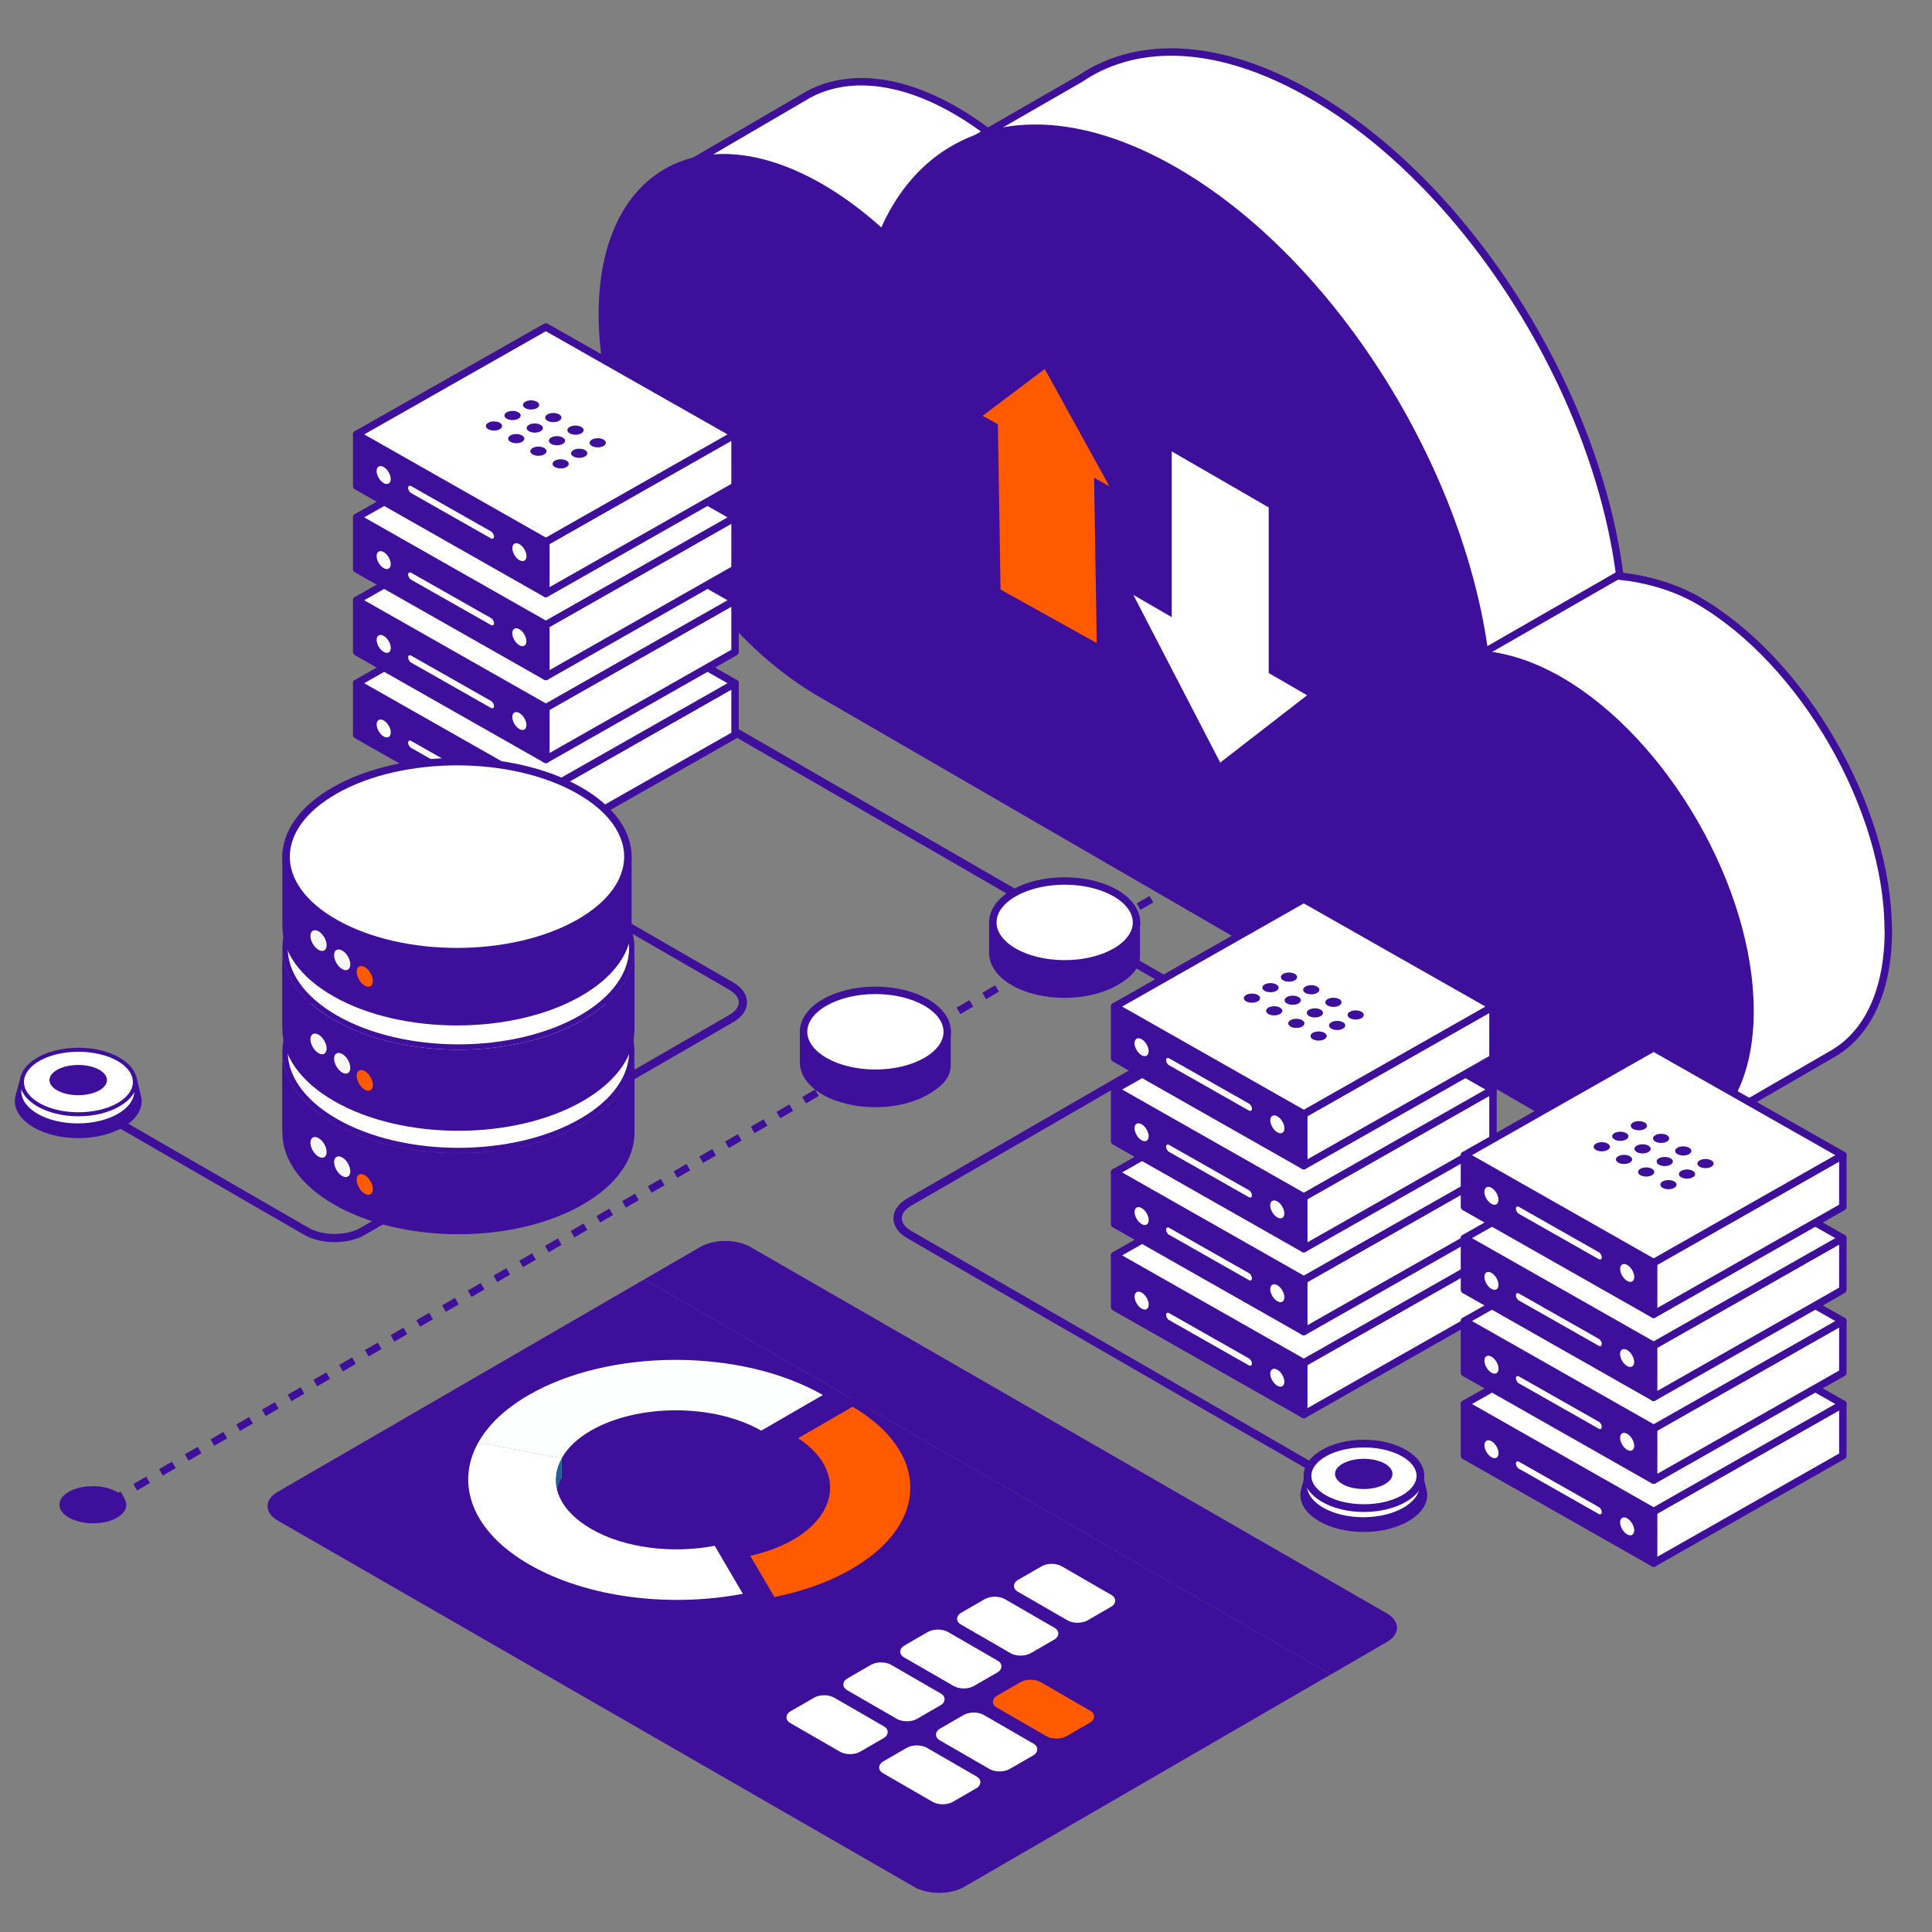 <svg width="260" height="260" viewBox="0 0 260 260" fill="none" xmlns="http://www.w3.org/2000/svg">
<rect x="0" y="0" width="260" height="260" fill="#808080" stroke="none"/>
<g clip-path="url(#clip0_75_1300)">
<path d="M254.129 125.214C254.129 133.296 251.354 138.997 246.818 141.704L246.722 141.762L228.424 152.358C231.429 150.419 233.611 147.156 234.702 142.702C235.2 140.725 235.449 138.498 235.449 136.041C235.449 119.685 224.003 99.797 209.897 91.638C206.298 89.546 202.12 88.25 199 88L217.5 77.5C220.62 77.73 224.941 78.719 228.539 80.811C242.665 88.989 254.11 108.858 254.11 125.214H254.129Z" fill="white" stroke="#3D0F9A" stroke-linecap="round" stroke-linejoin="round"/>
<path d="M133 17.81L129.07 20.121C124.555 22.432 120.965 26.462 118.679 32C116.072 29.555 113.295 27.455 110.423 25.755C107.249 23.902 104.207 22.718 101.355 22.183C97.047 21.305 93.155 21.878 90 23.692L107.986 13.188L108.628 12.806C113.843 9.903 120.984 10.4 128.844 15.022C130.261 15.843 131.659 16.798 133 17.81Z" fill="white" stroke="#3D0F9A" stroke-linecap="round" stroke-linejoin="round"/>
<path d="M218 77.285L199.344 88C196.075 63.088 178.738 35.512 157.787 23.465C150.963 19.526 144.502 17.718 138.825 17.737C137.047 17.756 135.365 17.946 133.76 18.308C132.097 18.688 130.491 19.259 129 20.02L132.976 17.718L145.286 10.638L145.611 10.429C153.295 5.366 164.229 5.728 176.406 12.731C197.375 24.778 214.712 52.373 217.962 77.285H218Z" fill="white" stroke="#3D0F9A" stroke-linecap="round" stroke-linejoin="round"/>
<path d="M209.897 91.638C206.299 89.565 202.873 88.451 199.772 88.202C196.518 63.073 179.139 35.237 158.142 23.085C140.208 12.7 124.915 16.827 118.809 31.551C116.168 29.113 113.354 26.982 110.445 25.293C94.252 15.925 81.122 23.527 81.122 42.282C81.122 61.057 94.252 83.863 110.464 93.251L209.897 150.842C224.003 159.02 235.449 152.397 235.449 136.041C235.449 119.685 224.003 99.816 209.897 91.638Z" fill="#3D0F9A" stroke="#3D0F9A" stroke-width="1.122" stroke-linecap="round" stroke-linejoin="round"/>
</g>
<path d="M164.212 102.624L152.521 80.06L157.688 83.053V60.748L170.736 68.289V90.574L175.903 93.567L164.212 102.624Z" fill="white"/>
<path d="M140.594 49.653L132.235 55.957L134.29 57.094L134.649 79.339L147.597 86.541L147.238 64.296L149.293 65.433L140.594 49.653Z" fill="#FF5A00"/>
<g clip-path="url(#clip1_75_1300)">
<path d="M182.688 201.279C182.634 201.279 182.584 201.264 182.535 201.239L122.207 166.409C121.097 165.768 120.485 164.894 120.485 163.957C120.485 163.019 121.097 162.146 122.207 161.504L161.493 138.824C162.406 138.296 162.909 137.615 162.909 136.904C162.909 136.194 162.406 135.513 161.493 134.985L94.972 96.567C92.969 95.412 89.707 95.412 87.703 96.567L65.393 109.447C64.48 109.975 63.977 110.656 63.977 111.367C63.977 112.077 64.48 112.758 65.393 113.286L98.56 132.433C99.67 133.075 100.282 133.948 100.282 134.886C100.282 135.824 99.67 136.697 98.56 137.338L48.97 165.97C46.794 167.228 43.255 167.228 41.084 165.97L8.154 146.966C8.006 146.882 7.957 146.69 8.041 146.547C8.125 146.399 8.312 146.349 8.465 146.433L41.395 165.442C43.398 166.597 46.66 166.597 48.664 165.442L98.254 136.81C99.166 136.282 99.67 135.601 99.67 134.891C99.67 134.18 99.166 133.499 98.254 132.971L65.087 113.824C63.977 113.183 63.365 112.309 63.365 111.372C63.365 110.434 63.977 109.561 65.087 108.919L87.397 96.034C89.568 94.781 93.112 94.781 95.283 96.034L161.804 134.442C162.914 135.083 163.526 135.957 163.526 136.899C163.526 137.842 162.914 138.71 161.804 139.352L122.518 162.032C121.605 162.56 121.102 163.241 121.102 163.952C121.102 164.662 121.605 165.343 122.518 165.871L182.846 200.701C182.994 200.785 183.043 200.978 182.959 201.126C182.9 201.224 182.796 201.279 182.693 201.279H182.688Z" fill="#3D0F9A" stroke="#3D0F9A" stroke-width="0.5"/>
</g>
<path d="M18.673 147.456L18.089 145.061H16.698C15.186 144.088 12.982 143.466 10.522 143.466C8.061 143.466 5.857 144.082 4.346 145.061H3.009L2.371 147.429H2.382C2.311 147.678 2.267 147.927 2.267 148.186C2.267 150.793 5.966 152.901 10.522 152.901C15.077 152.901 18.776 150.793 18.776 148.186C18.776 147.938 18.733 147.7 18.667 147.462L18.673 147.456Z" fill="#3D0F9A"/>
<path d="M10.527 153.166C5.825 153.166 2 150.928 2 148.181C2 148.024 2.016 147.867 2.044 147.694H2.033L2.115 147.353L2.807 144.785H4.275C5.885 143.774 8.16 143.19 10.533 143.19C12.906 143.19 15.176 143.769 16.791 144.785H18.318L18.951 147.391C19.027 147.683 19.066 147.932 19.066 148.181C19.066 150.928 15.241 153.166 10.538 153.166H10.527ZM2.731 147.159L2.644 147.505C2.573 147.754 2.54 147.975 2.54 148.186C2.54 150.636 6.119 152.631 10.522 152.631C14.925 152.631 18.504 150.636 18.504 148.186C18.504 147.986 18.471 147.781 18.406 147.532L17.876 145.337H16.622L16.556 145.293C15.028 144.309 12.83 143.747 10.527 143.747C8.225 143.747 6.026 144.309 4.499 145.293L4.433 145.337H3.222L2.731 147.164V147.159Z" fill="#3D0F9A"/>
<path d="M18.155 145.607C18.155 148.002 14.751 149.949 10.555 149.949C6.359 149.949 2.955 148.008 2.955 145.607C2.955 143.206 6.359 141.265 10.555 141.265C14.751 141.265 18.155 143.206 18.155 145.607Z" fill="white"/>
<path d="M18.067 146.84C18.067 149.235 14.663 151.182 10.468 151.182C6.272 151.182 2.868 149.241 2.868 146.84C2.868 144.439 6.272 142.498 10.468 142.498C14.663 142.498 18.067 144.439 18.067 146.84Z" fill="white"/>
<path d="M10.555 141C6.212 141 2.682 143.071 2.682 145.612C2.682 148.154 6.212 150.225 10.555 150.225C14.898 150.225 18.427 148.154 18.427 145.612C18.427 143.071 14.898 141 10.555 141ZM10.555 149.684C6.512 149.684 3.228 147.856 3.228 145.612C3.228 143.368 6.518 141.541 10.555 141.541C14.592 141.541 17.882 143.368 17.882 145.612C17.882 147.856 14.592 149.684 10.555 149.684Z" fill="#3D0F9A"/>
<path d="M10.527 143.32C8.394 143.32 6.659 144.228 6.659 145.353C6.659 146.478 8.389 147.386 10.527 147.386C12.666 147.386 14.396 146.478 14.396 145.353C14.396 144.228 12.666 143.32 10.527 143.32Z" fill="#3D0F9A"/>
<g clip-path="url(#clip2_75_1300)">
<path d="M186.595 217.094C188.46 218.173 188.468 219.912 186.619 220.983L179.092 225.348L86.718 172.169L94.245 167.805C96.094 166.734 99.115 166.734 100.972 167.805L186.587 217.094H186.595Z" fill="#3D0F9A"/>
<path d="M86.718 172.169L179.084 225.34L129.756 253.926C127.898 255.005 124.886 255.005 123.02 253.926L37.406 204.645C35.548 203.574 35.532 201.827 37.389 200.756L86.718 172.169Z" fill="#3D0F9A"/>
<path d="M121.324 201.344L119.362 203.389C116.785 202.737 113.983 203.059 110.979 204.38L106.65 206.272C104.146 207.287 101.311 207.496 98.154 206.908C98.356 207.673 98.21 208.406 97.71 209.107C97.201 209.807 96.369 210.443 95.182 211.015L90.756 212.98L89.746 213.487C87.881 214.477 87.308 215.516 88.018 216.611L84.335 217.57C83.165 216.217 82.809 214.912 83.286 213.656C83.762 212.392 85.054 211.265 87.146 210.274L91.014 208.575C91.539 208.342 91.975 208.1 92.339 207.85C93.478 207.061 93.405 206.232 92.145 205.362L95.892 203.558C98.041 204.694 100.447 204.67 103.153 203.494L107.49 201.594C111.738 199.894 116.357 199.814 121.332 201.352L121.324 201.344Z" fill="#3D0F9A"/>
<rect width="10.847" height="6.829" rx="1.559" transform="matrix(-0.866 -0.5 0.866 -0.5 145.007 218.84)" fill="white"/>
<rect width="10.847" height="6.829" rx="1.559" transform="matrix(-0.866 -0.5 0.866 -0.5 142.171 234.429)" fill="#FF5A00"/>
<rect width="10.847" height="6.829" rx="1.559" transform="matrix(-0.866 -0.5 0.866 -0.5 137.354 223.26)" fill="white"/>
<rect width="10.847" height="6.829" rx="1.559" transform="matrix(-0.866 -0.5 0.866 -0.5 134.518 238.849)" fill="white"/>
<rect width="10.847" height="6.829" rx="1.559" transform="matrix(-0.866 -0.5 0.866 -0.5 129.7 227.68)" fill="white"/>
<rect width="10.847" height="6.829" rx="1.559" transform="matrix(-0.866 -0.5 0.866 -0.5 126.864 243.269)" fill="white"/>
<rect width="10.847" height="6.829" rx="1.559" transform="matrix(-0.866 -0.5 0.866 -0.5 122.046 232.1)" fill="white"/>
<rect width="10.847" height="6.829" rx="1.559" transform="matrix(-0.866 -0.5 0.866 -0.5 114.393 236.52)" fill="white"/>
</g>
<path d="M110.741 187.731L102.442 192.535C96.084 188.879 85.818 188.879 79.506 192.535C77.644 193.611 76.34 194.884 75.591 196.25L64.365 194.132C65.669 191.796 67.941 189.592 71.147 187.738C82.042 181.429 99.766 181.429 110.741 187.738V187.731Z" fill="#FDFFFF"/>
<path d="M75.584 196.25L75.578 198.936L64.358 196.818L64.365 194.125L75.584 196.25Z" fill="#C2E8F2"/>
<path d="M74.783 201.814V199.121C74.796 198.151 75.061 197.181 75.585 196.244V198.936C75.048 199.867 74.783 200.844 74.783 201.814Z" fill="#206096"/>
<path d="M96.183 208.023L99.965 214.483C90.242 216.35 79.055 215.05 71.279 210.576C63.53 206.129 61.232 199.728 64.365 194.125L75.591 196.244C73.757 199.484 75.094 203.186 79.585 205.772C84.089 208.366 90.56 209.111 96.19 208.023H96.183Z" fill="white"/>
<path d="M15.692 204.273C13.945 205.248 11.088 205.239 9.331 204.264C7.564 203.289 7.555 201.701 9.312 200.727C11.059 199.752 13.916 199.761 15.673 200.736C17.43 201.711 17.449 203.299 15.692 204.273Z" fill="#3D0F9A"/>
<path d="M175.46 183.403V190.358L150 175.9V168.945L175.46 183.403Z" fill="#3D0F9A" stroke="#3D0F9A" stroke-linecap="round" stroke-linejoin="round"/>
<path d="M175.459 183.403V190.358L200.919 175.9V168.945L175.459 183.403Z" fill="white" stroke="#3D0F9A" stroke-linecap="round" stroke-linejoin="round"/>
<path d="M200.92 168.945L175.46 183.404L150 168.945L175.46 154.486L200.92 168.945Z" fill="white" stroke="#3D0F9A" stroke-linecap="round" stroke-linejoin="round"/>
<path d="M175.46 172.237V179.192L150 164.734V157.779L175.46 172.237Z" fill="#3D0F9A" stroke="#3D0F9A" stroke-linecap="round" stroke-linejoin="round"/>
<path d="M175.459 172.237V179.192L200.919 164.734V157.779L175.459 172.237Z" fill="white" stroke="#3D0F9A" stroke-linecap="round" stroke-linejoin="round"/>
<path d="M200.92 157.779L175.46 172.238L150 157.779L175.46 143.332L200.92 157.779Z" fill="white" stroke="#3D0F9A" stroke-linecap="round" stroke-linejoin="round"/>
<path d="M175.46 161.083V168.038L150 153.579V146.624L175.46 161.083Z" fill="#3D0F9A" stroke="#3D0F9A" stroke-linecap="round" stroke-linejoin="round"/>
<path d="M175.459 161.083V168.038L200.919 153.579V146.624L175.459 161.083Z" fill="white" stroke="#3D0F9A" stroke-linecap="round" stroke-linejoin="round"/>
<path d="M200.92 146.624L175.46 161.083L150 146.624L175.46 132.166L200.92 146.624Z" fill="white" stroke="#3D0F9A" stroke-linecap="round" stroke-linejoin="round"/>
<path d="M175.46 149.917V156.872L150 142.413V135.458L175.46 149.917Z" fill="#3D0F9A" stroke="#3D0F9A" stroke-linecap="round" stroke-linejoin="round"/>
<path d="M175.459 149.917V156.872L200.919 142.413V135.458L175.459 149.917Z" fill="white" stroke="#3D0F9A" stroke-linecap="round" stroke-linejoin="round"/>
<path d="M200.92 135.459L175.46 149.917L150 135.459L175.46 121L200.92 135.459Z" fill="white" stroke="#3D0F9A" stroke-linecap="round" stroke-linejoin="round"/>
<path d="M168.48 134.943C169.084 134.943 169.573 134.668 169.573 134.327C169.573 133.987 169.084 133.711 168.48 133.711C167.877 133.711 167.387 133.987 167.387 134.327C167.387 134.668 167.877 134.943 168.48 134.943Z" fill="#3D0F9A"/>
<path d="M170.974 133.532C171.578 133.532 172.067 133.257 172.067 132.917C172.067 132.576 171.578 132.301 170.974 132.301C170.37 132.301 169.881 132.576 169.881 132.917C169.881 133.257 170.37 133.532 170.974 133.532Z" fill="#3D0F9A"/>
<path d="M173.467 132.11C174.071 132.11 174.56 131.834 174.56 131.494C174.56 131.154 174.071 130.878 173.467 130.878C172.863 130.878 172.374 131.154 172.374 131.494C172.374 131.834 172.863 132.11 173.467 132.11Z" fill="#3D0F9A"/>
<path d="M171.475 136.646C172.079 136.646 172.568 136.37 172.568 136.03C172.568 135.69 172.079 135.414 171.475 135.414C170.871 135.414 170.382 135.69 170.382 136.03C170.382 136.37 170.871 136.646 171.475 136.646Z" fill="#3D0F9A"/>
<path d="M173.969 135.223C174.572 135.223 175.062 134.947 175.062 134.607C175.062 134.267 174.572 133.991 173.969 133.991C173.365 133.991 172.875 134.267 172.875 134.607C172.875 134.947 173.365 135.223 173.969 135.223Z" fill="#3D0F9A"/>
<path d="M176.462 133.812C177.066 133.812 177.555 133.536 177.555 133.196C177.555 132.856 177.066 132.58 176.462 132.58C175.859 132.58 175.369 132.856 175.369 133.196C175.369 133.536 175.859 133.812 176.462 133.812Z" fill="#3D0F9A"/>
<path d="M174.458 138.337C175.062 138.337 175.551 138.061 175.551 137.721C175.551 137.381 175.062 137.105 174.458 137.105C173.854 137.105 173.365 137.381 173.365 137.721C173.365 138.061 173.854 138.337 174.458 138.337Z" fill="#3D0F9A"/>
<path d="M176.952 136.926C177.556 136.926 178.045 136.65 178.045 136.31C178.045 135.97 177.556 135.694 176.952 135.694C176.348 135.694 175.859 135.97 175.859 136.31C175.859 136.65 176.348 136.926 176.952 136.926Z" fill="#3D0F9A"/>
<path d="M179.445 135.503C180.049 135.503 180.538 135.227 180.538 134.887C180.538 134.547 180.049 134.271 179.445 134.271C178.841 134.271 178.352 134.547 178.352 134.887C178.352 135.227 178.841 135.503 179.445 135.503Z" fill="#3D0F9A"/>
<path d="M177.452 140.039C178.056 140.039 178.546 139.764 178.546 139.423C178.546 139.083 178.056 138.807 177.452 138.807C176.849 138.807 176.359 139.083 176.359 139.423C176.359 139.764 176.849 140.039 177.452 140.039Z" fill="#3D0F9A"/>
<path d="M179.947 138.617C180.55 138.617 181.04 138.341 181.04 138.001C181.04 137.661 180.55 137.385 179.947 137.385C179.343 137.385 178.854 137.661 178.854 138.001C178.854 138.341 179.343 138.617 179.947 138.617Z" fill="#3D0F9A"/>
<path d="M182.44 137.206C183.043 137.206 183.533 136.93 183.533 136.59C183.533 136.249 183.043 135.974 182.44 135.974C181.836 135.974 181.347 136.249 181.347 136.59C181.347 136.93 181.836 137.206 182.44 137.206Z" fill="#3D0F9A"/>
<path d="M172.574 152.452C172.944 152.241 172.943 151.558 172.572 150.926C172.201 150.294 171.6 149.952 171.23 150.163C170.86 150.373 170.86 151.056 171.231 151.688C171.602 152.32 172.203 152.662 172.574 152.452Z" fill="white"/>
<path d="M172.562 163.899C172.933 163.689 172.932 163.006 172.561 162.374C172.19 161.742 171.589 161.4 171.219 161.61C170.849 161.82 170.849 162.503 171.22 163.135C171.591 163.767 172.192 164.109 172.562 163.899Z" fill="white"/>
<path d="M172.568 175.178C172.938 174.967 172.938 174.285 172.567 173.652C172.196 173.02 171.595 172.678 171.224 172.889C170.854 173.099 170.854 173.782 171.226 174.414C171.597 175.046 172.198 175.388 172.568 175.178Z" fill="white"/>
<path d="M172.568 186.555C172.938 186.344 172.938 185.661 172.567 185.029C172.196 184.397 171.595 184.055 171.224 184.266C170.854 184.476 170.854 185.159 171.226 185.791C171.597 186.423 172.198 186.765 172.568 186.555Z" fill="white"/>
<path d="M154.303 142.072C154.674 141.861 154.673 141.178 154.302 140.546C153.931 139.914 153.33 139.572 152.96 139.783C152.589 139.993 152.59 140.676 152.961 141.308C153.332 141.94 153.933 142.282 154.303 142.072Z" fill="white"/>
<path d="M154.303 153.519C154.674 153.308 154.673 152.625 154.302 151.993C153.931 151.361 153.33 151.019 152.96 151.23C152.589 151.44 152.59 152.123 152.961 152.755C153.332 153.387 153.933 153.729 154.303 153.519Z" fill="white"/>
<path d="M154.309 164.797C154.679 164.587 154.679 163.904 154.308 163.272C153.937 162.64 153.336 162.298 152.965 162.508C152.595 162.718 152.596 163.401 152.967 164.033C153.338 164.665 153.939 165.007 154.309 164.797Z" fill="white"/>
<path d="M154.309 176.175C154.679 175.964 154.679 175.282 154.308 174.65C153.937 174.017 153.336 173.676 152.965 173.886C152.595 174.096 152.596 174.779 152.967 175.411C153.338 176.043 153.939 176.385 154.309 176.175Z" fill="white"/>
<path d="M168.059 160.165L157.344 154.084C157.116 153.949 156.923 154.061 156.923 154.319C156.923 154.576 157.105 154.901 157.344 155.024L168.059 161.106C168.286 161.24 168.48 161.128 168.48 160.871C168.48 160.613 168.298 160.288 168.059 160.165Z" fill="white"/>
<path d="M168.059 171.32L157.344 165.238C157.116 165.104 156.923 165.216 156.923 165.474C156.923 165.731 157.105 166.056 157.344 166.179L168.059 172.26C168.286 172.395 168.48 172.283 168.48 172.025C168.48 171.768 168.298 171.443 168.059 171.32Z" fill="white"/>
<path d="M168.059 182.799L157.344 176.718C157.116 176.583 156.923 176.695 156.923 176.953C156.923 177.211 157.105 177.535 157.344 177.659L168.059 183.74C168.286 183.874 168.48 183.762 168.48 183.505C168.48 183.247 168.298 182.922 168.059 182.799Z" fill="white"/>
<path d="M168.059 148.506L157.344 142.424C157.116 142.29 156.923 142.402 156.923 142.66C156.923 142.917 157.105 143.242 157.344 143.365L168.059 149.447C168.286 149.581 168.48 149.469 168.48 149.211C168.48 148.954 168.298 148.629 168.059 148.506Z" fill="white"/>
<path d="M222.54 203.403V210.358L197.081 195.9V188.945L222.54 203.403Z" fill="#3D0F9A" stroke="#3D0F9A" stroke-linecap="round" stroke-linejoin="round"/>
<path d="M222.541 203.403V210.358L248 195.9V188.945L222.541 203.403Z" fill="white" stroke="#3D0F9A" stroke-linecap="round" stroke-linejoin="round"/>
<path d="M248 188.945L222.54 203.404L197.081 188.945L222.54 174.486L248 188.945Z" fill="white" stroke="#3D0F9A" stroke-linecap="round" stroke-linejoin="round"/>
<path d="M222.54 192.237V199.192L197.081 184.734V177.779L222.54 192.237Z" fill="#3D0F9A" stroke="#3D0F9A" stroke-linecap="round" stroke-linejoin="round"/>
<path d="M222.541 192.237V199.192L248 184.734V177.779L222.541 192.237Z" fill="white" stroke="#3D0F9A" stroke-linecap="round" stroke-linejoin="round"/>
<path d="M248 177.779L222.54 192.238L197.081 177.779L222.54 163.332L248 177.779Z" fill="white" stroke="#3D0F9A" stroke-linecap="round" stroke-linejoin="round"/>
<path d="M222.54 181.083V188.038L197.081 173.579V166.624L222.54 181.083Z" fill="#3D0F9A" stroke="#3D0F9A" stroke-linecap="round" stroke-linejoin="round"/>
<path d="M222.541 181.083V188.038L248 173.579V166.624L222.541 181.083Z" fill="white" stroke="#3D0F9A" stroke-linecap="round" stroke-linejoin="round"/>
<path d="M248 166.624L222.54 181.083L197.081 166.624L222.54 152.166L248 166.624Z" fill="white" stroke="#3D0F9A" stroke-linecap="round" stroke-linejoin="round"/>
<path d="M222.54 169.917V176.872L197.081 162.413V155.458L222.54 169.917Z" fill="#3D0F9A" stroke="#3D0F9A" stroke-linecap="round" stroke-linejoin="round"/>
<path d="M222.541 169.917V176.872L248 162.413V155.458L222.541 169.917Z" fill="white" stroke="#3D0F9A" stroke-linecap="round" stroke-linejoin="round"/>
<path d="M248 155.459L222.54 169.917L197.081 155.459L222.54 141L248 155.459Z" fill="white" stroke="#3D0F9A" stroke-linecap="round" stroke-linejoin="round"/>
<path d="M215.561 154.943C216.165 154.943 216.654 154.668 216.654 154.327C216.654 153.987 216.165 153.711 215.561 153.711C214.957 153.711 214.468 153.987 214.468 154.327C214.468 154.668 214.957 154.943 215.561 154.943Z" fill="#3D0F9A"/>
<path d="M218.055 153.532C218.658 153.532 219.148 153.256 219.148 152.916C219.148 152.576 218.658 152.3 218.055 152.3C217.451 152.3 216.961 152.576 216.961 152.916C216.961 153.256 217.451 153.532 218.055 153.532Z" fill="#3D0F9A"/>
<path d="M220.548 152.11C221.151 152.11 221.641 151.834 221.641 151.494C221.641 151.154 221.151 150.878 220.548 150.878C219.944 150.878 219.455 151.154 219.455 151.494C219.455 151.834 219.944 152.11 220.548 152.11Z" fill="#3D0F9A"/>
<path d="M218.555 156.646C219.159 156.646 219.649 156.37 219.649 156.03C219.649 155.69 219.159 155.414 218.555 155.414C217.952 155.414 217.462 155.69 217.462 156.03C217.462 156.37 217.952 156.646 218.555 156.646Z" fill="#3D0F9A"/>
<path d="M221.049 155.223C221.653 155.223 222.142 154.947 222.142 154.607C222.142 154.267 221.653 153.991 221.049 153.991C220.445 153.991 219.956 154.267 219.956 154.607C219.956 154.947 220.445 155.223 221.049 155.223Z" fill="#3D0F9A"/>
<path d="M223.543 153.812C224.146 153.812 224.636 153.536 224.636 153.196C224.636 152.856 224.146 152.58 223.543 152.58C222.939 152.58 222.45 152.856 222.45 153.196C222.45 153.536 222.939 153.812 223.543 153.812Z" fill="#3D0F9A"/>
<path d="M221.538 158.337C222.142 158.337 222.631 158.061 222.631 157.721C222.631 157.381 222.142 157.105 221.538 157.105C220.935 157.105 220.445 157.381 220.445 157.721C220.445 158.061 220.935 158.337 221.538 158.337Z" fill="#3D0F9A"/>
<path d="M224.033 156.926C224.636 156.926 225.126 156.65 225.126 156.31C225.126 155.97 224.636 155.694 224.033 155.694C223.429 155.694 222.939 155.97 222.939 156.31C222.939 156.65 223.429 156.926 224.033 156.926Z" fill="#3D0F9A"/>
<path d="M226.526 155.503C227.129 155.503 227.619 155.228 227.619 154.887C227.619 154.547 227.129 154.271 226.526 154.271C225.922 154.271 225.433 154.547 225.433 154.887C225.433 155.228 225.922 155.503 226.526 155.503Z" fill="#3D0F9A"/>
<path d="M224.533 160.039C225.137 160.039 225.626 159.763 225.626 159.423C225.626 159.083 225.137 158.807 224.533 158.807C223.929 158.807 223.44 159.083 223.44 159.423C223.44 159.763 223.929 160.039 224.533 160.039Z" fill="#3D0F9A"/>
<path d="M227.027 158.617C227.631 158.617 228.12 158.341 228.12 158.001C228.12 157.661 227.631 157.385 227.027 157.385C226.423 157.385 225.934 157.661 225.934 158.001C225.934 158.341 226.423 158.617 227.027 158.617Z" fill="#3D0F9A"/>
<path d="M229.52 157.206C230.124 157.206 230.613 156.93 230.613 156.59C230.613 156.249 230.124 155.974 229.52 155.974C228.917 155.974 228.427 156.249 228.427 156.59C228.427 156.93 228.917 157.206 229.52 157.206Z" fill="#3D0F9A"/>
<path d="M219.654 172.452C220.025 172.241 220.024 171.558 219.653 170.926C219.282 170.294 218.681 169.952 218.311 170.163C217.94 170.373 217.941 171.056 218.312 171.688C218.683 172.32 219.284 172.662 219.654 172.452Z" fill="white"/>
<path d="M219.643 183.899C220.013 183.689 220.013 183.006 219.642 182.374C219.271 181.742 218.67 181.4 218.299 181.61C217.929 181.82 217.93 182.503 218.301 183.135C218.672 183.767 219.273 184.109 219.643 183.899Z" fill="white"/>
<path d="M219.648 195.178C220.019 194.967 220.018 194.285 219.647 193.652C219.276 193.02 218.675 192.678 218.305 192.889C217.934 193.099 217.935 193.782 218.306 194.414C218.677 195.046 219.278 195.388 219.648 195.178Z" fill="white"/>
<path d="M219.648 206.555C220.019 206.344 220.018 205.661 219.647 205.029C219.276 204.397 218.675 204.055 218.305 204.266C217.934 204.476 217.935 205.159 218.306 205.791C218.677 206.423 219.278 206.765 219.648 206.555Z" fill="white"/>
<path d="M201.384 162.071C201.754 161.861 201.754 161.178 201.382 160.546C201.011 159.914 200.41 159.572 200.04 159.782C199.67 159.993 199.67 160.675 200.041 161.308C200.412 161.94 201.013 162.282 201.384 162.071Z" fill="white"/>
<path d="M201.384 173.519C201.754 173.308 201.754 172.625 201.382 171.993C201.011 171.361 200.41 171.019 200.04 171.23C199.67 171.44 199.67 172.123 200.041 172.755C200.412 173.387 201.013 173.729 201.384 173.519Z" fill="white"/>
<path d="M201.39 184.797C201.76 184.587 201.759 183.904 201.388 183.272C201.017 182.64 200.416 182.298 200.046 182.508C199.676 182.718 199.676 183.401 200.047 184.033C200.418 184.665 201.019 185.007 201.39 184.797Z" fill="white"/>
<path d="M201.39 196.175C201.76 195.964 201.759 195.282 201.388 194.65C201.017 194.017 200.416 193.676 200.046 193.886C199.676 194.096 199.676 194.779 200.047 195.411C200.418 196.043 201.019 196.385 201.39 196.175Z" fill="white"/>
<path d="M215.14 180.164L204.425 174.083C204.197 173.949 204.004 174.061 204.004 174.318C204.004 174.576 204.186 174.901 204.425 175.024L215.14 181.105C215.367 181.24 215.561 181.128 215.561 180.87C215.561 180.612 215.379 180.288 215.14 180.164Z" fill="white"/>
<path d="M215.14 191.32L204.425 185.238C204.197 185.104 204.004 185.216 204.004 185.474C204.004 185.731 204.186 186.056 204.425 186.179L215.14 192.26C215.367 192.395 215.561 192.283 215.561 192.025C215.561 191.768 215.379 191.443 215.14 191.32Z" fill="white"/>
<path d="M215.14 202.799L204.425 196.718C204.197 196.583 204.004 196.695 204.004 196.953C204.004 197.211 204.186 197.535 204.425 197.659L215.14 203.74C215.367 203.874 215.561 203.762 215.561 203.505C215.561 203.247 215.379 202.922 215.14 202.799Z" fill="white"/>
<path d="M215.14 168.506L204.425 162.424C204.197 162.29 204.004 162.402 204.004 162.66C204.004 162.917 204.186 163.242 204.425 163.365L215.14 169.447C215.367 169.581 215.561 169.469 215.561 169.211C215.561 168.954 215.379 168.629 215.14 168.506Z" fill="white"/>
<path d="M191.673 200.456L191.089 198.061H189.698C188.186 197.088 185.982 196.466 183.522 196.466C181.061 196.466 178.857 197.082 177.346 198.061H176.009L175.371 200.429H175.382C175.311 200.678 175.267 200.927 175.267 201.186C175.267 203.793 178.966 205.901 183.522 205.901C188.077 205.901 191.776 203.793 191.776 201.186C191.776 200.938 191.733 200.7 191.667 200.462L191.673 200.456Z" fill="#3D0F9A"/>
<path d="M183.527 206.166C178.825 206.166 175 203.928 175 201.181C175 201.024 175.016 200.867 175.044 200.694H175.033L175.115 200.353L175.807 197.785H177.275C178.885 196.774 181.16 196.19 183.533 196.19C185.906 196.19 188.176 196.769 189.791 197.785H191.318L191.951 200.391C192.028 200.683 192.066 200.932 192.066 201.181C192.066 203.928 188.241 206.166 183.538 206.166H183.527ZM175.731 200.159L175.644 200.505C175.573 200.754 175.54 200.975 175.54 201.186C175.54 203.636 179.119 205.631 183.522 205.631C187.925 205.631 191.504 203.636 191.504 201.186C191.504 200.986 191.471 200.781 191.406 200.532L190.876 198.337H189.622L189.556 198.293C188.028 197.309 185.83 196.747 183.527 196.747C181.225 196.747 179.026 197.309 177.499 198.293L177.433 198.337H176.222L175.731 200.164V200.159Z" fill="#3D0F9A"/>
<path d="M191.155 198.607C191.155 201.002 187.751 202.949 183.555 202.949C179.359 202.949 175.955 201.008 175.955 198.607C175.955 196.206 179.359 194.265 183.555 194.265C187.751 194.265 191.155 196.206 191.155 198.607Z" fill="white"/>
<path d="M191.068 199.84C191.068 202.235 187.663 204.182 183.468 204.182C179.272 204.182 175.868 202.241 175.868 199.84C175.868 197.439 179.272 195.498 183.468 195.498C187.663 195.498 191.068 197.439 191.068 199.84Z" fill="white"/>
<path d="M183.555 194C179.212 194 175.682 196.071 175.682 198.612C175.682 201.154 179.212 203.225 183.555 203.225C187.898 203.225 191.428 201.154 191.428 198.612C191.428 196.071 187.898 194 183.555 194ZM183.555 202.684C179.512 202.684 176.228 200.856 176.228 198.612C176.228 196.368 179.518 194.541 183.555 194.541C187.592 194.541 190.882 196.368 190.882 198.612C190.882 200.856 187.592 202.684 183.555 202.684Z" fill="#3D0F9A" stroke="#3D0F9A" stroke-width="0.5"/>
<path d="M183.527 196.32C181.394 196.32 179.659 197.228 179.659 198.353C179.659 199.478 181.389 200.386 183.527 200.386C185.666 200.386 187.395 199.478 187.395 198.353C187.395 197.228 185.666 196.32 183.527 196.32Z" fill="#3D0F9A"/>
<path d="M73.46 106.403V113.358L48 98.9V91.945L73.46 106.403Z" fill="#3D0F9A" stroke="#3D0F9A" stroke-linecap="round" stroke-linejoin="round"/>
<path d="M73.46 106.403V113.358L98.919 98.9V91.945L73.46 106.403Z" fill="white" stroke="#3D0F9A" stroke-linecap="round" stroke-linejoin="round"/>
<path d="M98.919 91.945L73.46 106.403L48 91.945L73.46 77.486L98.919 91.945Z" fill="white" stroke="#3D0F9A" stroke-linecap="round" stroke-linejoin="round"/>
<path d="M73.46 95.237V102.192L48 87.734V80.779L73.46 95.237Z" fill="#3D0F9A" stroke="#3D0F9A" stroke-linecap="round" stroke-linejoin="round"/>
<path d="M73.46 95.237V102.192L98.919 87.734V80.779L73.46 95.237Z" fill="white" stroke="#3D0F9A" stroke-linecap="round" stroke-linejoin="round"/>
<path d="M98.919 80.779L73.46 95.238L48 80.779L73.46 66.332L98.919 80.779Z" fill="white" stroke="#3D0F9A" stroke-linecap="round" stroke-linejoin="round"/>
<path d="M73.46 84.082V91.037L48 76.579V69.624L73.46 84.082Z" fill="#3D0F9A" stroke="#3D0F9A" stroke-linecap="round" stroke-linejoin="round"/>
<path d="M73.46 84.082V91.037L98.919 76.579V69.624L73.46 84.082Z" fill="white" stroke="#3D0F9A" stroke-linecap="round" stroke-linejoin="round"/>
<path d="M98.919 69.624L73.46 84.083L48 69.624L73.46 55.166L98.919 69.624Z" fill="white" stroke="#3D0F9A" stroke-linecap="round" stroke-linejoin="round"/>
<path d="M73.46 72.917V79.872L48 65.413V58.458L73.46 72.917Z" fill="#3D0F9A" stroke="#3D0F9A" stroke-linecap="round" stroke-linejoin="round"/>
<path d="M73.46 72.917V79.872L98.919 65.413V58.458L73.46 72.917Z" fill="white" stroke="#3D0F9A" stroke-linecap="round" stroke-linejoin="round"/>
<path d="M98.919 58.459L73.46 72.917L48 58.459L73.46 44L98.919 58.459Z" fill="white" stroke="#3D0F9A" stroke-linecap="round" stroke-linejoin="round"/>
<path d="M66.48 57.943C67.084 57.943 67.573 57.668 67.573 57.327C67.573 56.987 67.084 56.711 66.48 56.711C65.877 56.711 65.387 56.987 65.387 57.327C65.387 57.668 65.877 57.943 66.48 57.943Z" fill="#3D0F9A"/>
<path d="M68.974 56.532C69.578 56.532 70.067 56.257 70.067 55.916C70.067 55.576 69.578 55.3 68.974 55.3C68.37 55.3 67.881 55.576 67.881 55.916C67.881 56.257 68.37 56.532 68.974 56.532Z" fill="#3D0F9A"/>
<path d="M71.467 55.11C72.071 55.11 72.56 54.834 72.56 54.494C72.56 54.154 72.071 53.878 71.467 53.878C70.863 53.878 70.374 54.154 70.374 54.494C70.374 54.834 70.863 55.11 71.467 55.11Z" fill="#3D0F9A"/>
<path d="M69.475 59.646C70.079 59.646 70.568 59.37 70.568 59.03C70.568 58.69 70.079 58.414 69.475 58.414C68.871 58.414 68.382 58.69 68.382 59.03C68.382 59.37 68.871 59.646 69.475 59.646Z" fill="#3D0F9A"/>
<path d="M71.969 58.223C72.572 58.223 73.062 57.947 73.062 57.607C73.062 57.267 72.572 56.991 71.969 56.991C71.365 56.991 70.876 57.267 70.876 57.607C70.876 57.947 71.365 58.223 71.969 58.223Z" fill="#3D0F9A"/>
<path d="M74.462 56.812C75.066 56.812 75.555 56.536 75.555 56.196C75.555 55.856 75.066 55.58 74.462 55.58C73.859 55.58 73.369 55.856 73.369 56.196C73.369 56.536 73.859 56.812 74.462 56.812Z" fill="#3D0F9A"/>
<path d="M72.458 61.337C73.061 61.337 73.551 61.061 73.551 60.721C73.551 60.381 73.061 60.105 72.458 60.105C71.854 60.105 71.365 60.381 71.365 60.721C71.365 61.061 71.854 61.337 72.458 61.337Z" fill="#3D0F9A"/>
<path d="M74.952 59.926C75.556 59.926 76.045 59.65 76.045 59.31C76.045 58.97 75.556 58.694 74.952 58.694C74.348 58.694 73.859 58.97 73.859 59.31C73.859 59.65 74.348 59.926 74.952 59.926Z" fill="#3D0F9A"/>
<path d="M77.445 58.503C78.049 58.503 78.538 58.227 78.538 57.887C78.538 57.547 78.049 57.271 77.445 57.271C76.841 57.271 76.352 57.547 76.352 57.887C76.352 58.227 76.841 58.503 77.445 58.503Z" fill="#3D0F9A"/>
<path d="M75.453 63.039C76.056 63.039 76.546 62.764 76.546 62.423C76.546 62.083 76.056 61.807 75.453 61.807C74.849 61.807 74.359 62.083 74.359 62.423C74.359 62.764 74.849 63.039 75.453 63.039Z" fill="#3D0F9A"/>
<path d="M77.947 61.617C78.55 61.617 79.04 61.341 79.04 61.001C79.04 60.661 78.55 60.385 77.947 60.385C77.343 60.385 76.853 60.661 76.853 61.001C76.853 61.341 77.343 61.617 77.947 61.617Z" fill="#3D0F9A"/>
<path d="M80.44 60.206C81.043 60.206 81.533 59.93 81.533 59.59C81.533 59.249 81.043 58.974 80.44 58.974C79.836 58.974 79.347 59.249 79.347 59.59C79.347 59.93 79.836 60.206 80.44 60.206Z" fill="#3D0F9A"/>
<path d="M70.574 75.451C70.944 75.241 70.944 74.558 70.572 73.926C70.201 73.294 69.6 72.952 69.23 73.162C68.86 73.373 68.86 74.056 69.231 74.688C69.602 75.32 70.203 75.662 70.574 75.451Z" fill="white"/>
<path d="M70.562 86.898C70.933 86.688 70.932 86.005 70.561 85.373C70.19 84.741 69.589 84.399 69.219 84.609C68.849 84.82 68.849 85.503 69.22 86.135C69.591 86.767 70.192 87.109 70.562 86.898Z" fill="white"/>
<path d="M70.568 98.177C70.938 97.967 70.938 97.284 70.567 96.652C70.196 96.02 69.595 95.678 69.224 95.888C68.854 96.099 68.855 96.782 69.225 97.414C69.597 98.046 70.198 98.388 70.568 98.177Z" fill="white"/>
<path d="M70.568 109.554C70.938 109.344 70.938 108.661 70.567 108.029C70.196 107.397 69.595 107.055 69.224 107.265C68.854 107.476 68.855 108.159 69.225 108.791C69.597 109.423 70.198 109.765 70.568 109.554Z" fill="white"/>
<path d="M52.303 65.072C52.673 64.861 52.673 64.178 52.302 63.546C51.931 62.914 51.33 62.572 50.96 62.782C50.589 62.993 50.59 63.676 50.961 64.308C51.332 64.94 51.933 65.282 52.303 65.072Z" fill="white"/>
<path d="M52.303 76.519C52.673 76.308 52.673 75.625 52.302 74.993C51.931 74.361 51.33 74.019 50.96 74.23C50.589 74.44 50.59 75.123 50.961 75.755C51.332 76.387 51.933 76.729 52.303 76.519Z" fill="white"/>
<path d="M52.309 87.797C52.679 87.587 52.679 86.904 52.308 86.272C51.937 85.64 51.336 85.298 50.965 85.508C50.595 85.718 50.596 86.401 50.967 87.033C51.338 87.665 51.939 88.007 52.309 87.797Z" fill="white"/>
<path d="M52.309 99.175C52.679 98.964 52.679 98.281 52.308 97.649C51.937 97.017 51.336 96.675 50.965 96.886C50.595 97.096 50.596 97.779 50.967 98.411C51.338 99.043 51.939 99.385 52.309 99.175Z" fill="white"/>
<path d="M66.059 83.165L55.344 77.083C55.116 76.949 54.923 77.061 54.923 77.319C54.923 77.576 55.105 77.901 55.344 78.024L66.059 84.106C66.286 84.24 66.48 84.128 66.48 83.87C66.48 83.613 66.298 83.288 66.059 83.165Z" fill="white"/>
<path d="M66.059 94.32L55.344 88.238C55.116 88.104 54.923 88.216 54.923 88.473C54.923 88.731 55.105 89.056 55.344 89.179L66.059 95.26C66.286 95.395 66.48 95.283 66.48 95.025C66.48 94.767 66.298 94.443 66.059 94.32Z" fill="white"/>
<path d="M66.059 105.799L55.344 99.718C55.116 99.584 54.923 99.695 54.923 99.953C54.923 100.211 55.105 100.535 55.344 100.659L66.059 106.74C66.286 106.874 66.48 106.762 66.48 106.505C66.48 106.247 66.298 105.922 66.059 105.799Z" fill="white"/>
<path d="M66.059 71.506L55.344 65.424C55.116 65.29 54.923 65.402 54.923 65.66C54.923 65.917 55.105 66.242 55.344 66.365L66.059 72.447C66.286 72.581 66.48 72.469 66.48 72.211C66.48 71.954 66.298 71.629 66.059 71.506Z" fill="white"/>
<g clip-path="url(#clip3_75_1300)">
<path d="M38 142.517C38 146.023 40.315 149.513 44.944 152.185C54.203 157.529 69.198 157.529 78.441 152.185C83.07 149.513 85.385 146.006 85.385 142.517V152.423C85.385 155.929 83.07 159.418 78.441 162.091C69.181 167.435 54.187 167.435 44.944 162.091C40.315 159.418 38 155.912 38 152.423V142.517Z" fill="#3D0F9A"/>
<path d="M38 141.513C38 145.019 40.315 148.508 44.944 151.18C54.203 156.525 69.198 156.525 78.441 151.18C83.07 148.508 85.385 145.002 85.385 141.513V151.419C85.385 154.925 83.07 158.414 78.441 161.086C69.181 166.431 54.187 166.431 44.944 161.086C40.315 158.414 38 154.908 38 151.419V141.513Z" fill="#3D0F9A"/>
<path d="M78.26 132.158L78.26 132.158C82.825 134.792 85.025 138.198 85.025 141.513C85.025 144.828 82.825 148.234 78.26 150.869C73.698 153.502 67.701 154.829 61.686 154.829C55.671 154.829 49.678 153.502 45.125 150.869L45.125 150.869C40.56 148.234 38.361 144.828 38.361 141.513C38.361 138.181 40.56 134.792 45.125 132.158C49.687 129.524 55.684 128.198 61.699 128.198C67.714 128.198 73.707 129.524 78.26 132.158Z" fill="white" stroke="#3D0F9A" stroke-width="0.721"/>
<path d="M43.957 155.028C43.957 155.725 43.48 155.998 42.868 155.657C42.272 155.317 41.778 154.466 41.778 153.785C41.778 153.104 42.255 152.815 42.868 153.155C43.463 153.496 43.957 154.347 43.957 155.028Z" fill="#F6F6F6"/>
<path d="M47.14 157.632C47.14 158.329 46.646 158.602 46.05 158.261C45.455 157.921 44.961 157.07 44.961 156.389C44.961 155.708 45.438 155.419 46.05 155.759C46.663 156.1 47.14 156.951 47.14 157.632Z" fill="#F6F6F6"/>
<path d="M50.179 160.015C50.179 160.713 49.702 160.986 49.089 160.645C48.494 160.305 48 159.454 48 158.773C48 158.092 48.494 157.803 49.089 158.143C49.685 158.484 50.179 159.335 50.179 160.015Z" fill="#FF5A00"/>
<path d="M38 128.594C38 132.1 40.315 135.59 44.944 138.262C54.203 143.606 69.198 143.606 78.441 138.262C83.07 135.59 85.385 132.083 85.385 128.594V138.5C85.385 142.006 83.07 145.496 78.441 148.168C69.181 153.512 54.187 153.512 44.944 148.168C40.315 145.496 38 141.989 38 138.5V128.594Z" fill="#3D0F9A"/>
<path d="M38 127.59C38 131.096 40.315 134.585 44.944 137.257C54.203 142.602 69.198 142.602 78.441 137.257C83.07 134.585 85.385 131.079 85.385 127.59V137.496C85.385 141.002 83.07 144.491 78.441 147.163C69.181 152.508 54.187 152.508 44.944 147.163C40.315 144.491 38 140.985 38 137.496V127.59Z" fill="#3D0F9A"/>
<path d="M78.26 118.235L78.26 118.235C82.825 120.869 85.025 124.275 85.025 127.59C85.025 130.905 82.825 134.311 78.26 136.946C73.698 139.579 67.701 140.906 61.686 140.906C55.671 140.906 49.678 139.579 45.125 136.946L45.125 136.946C40.56 134.311 38.361 130.905 38.361 127.59C38.361 124.259 40.56 120.869 45.125 118.235C49.687 115.602 55.684 114.275 61.699 114.275C67.714 114.275 73.707 115.602 78.26 118.235Z" fill="white" stroke="#3D0F9A" stroke-width="0.721"/>
<path d="M43.957 141.104C43.957 141.802 43.48 142.075 42.868 141.734C42.272 141.394 41.778 140.543 41.778 139.862C41.778 139.181 42.255 138.892 42.868 139.232C43.463 139.573 43.957 140.424 43.957 141.104Z" fill="#F6F6F6"/>
<path d="M47.14 143.709C47.14 144.407 46.646 144.679 46.05 144.338C45.455 143.998 44.961 143.147 44.961 142.466C44.961 141.785 45.438 141.496 46.05 141.836C46.663 142.177 47.14 143.028 47.14 143.709Z" fill="#F6F6F6"/>
<path d="M50.179 146.015C50.179 146.713 49.702 146.986 49.089 146.645C48.494 146.305 48 145.454 48 144.773C48 144.092 48.494 143.803 49.089 144.143C49.685 144.484 50.179 145.335 50.179 146.015Z" fill="#FF5A00"/>
<path d="M38 114C38 117.423 40.296 121.806 44.888 124.415C54.072 129.633 68.945 129.633 78.112 124.415C82.704 121.806 85 118.383 85 114.976V124.648C85 128.071 82.704 131.478 78.112 134.087C68.928 139.304 54.055 139.304 44.888 134.087C40.296 131.478 38 128.054 38 124.648V114Z" fill="#3D0F9A"/>
<path d="M77.866 106.328L77.866 106.328C82.37 108.874 84.5 112.141 84.5 115.283C84.5 118.424 82.37 121.692 77.866 124.237C73.367 126.78 67.443 128.065 61.494 128.065C55.544 128.065 49.625 126.78 45.134 124.237L45.133 124.236C40.63 121.708 38.5 118.441 38.5 115.299C38.5 112.14 40.631 108.873 45.134 106.328C49.633 103.786 55.557 102.5 61.506 102.5C67.456 102.5 73.375 103.786 77.866 106.328Z" fill="white" stroke="#3D0F9A"/>
<path d="M43.957 127.199C43.957 127.897 43.48 128.169 42.868 127.829C42.272 127.489 41.778 126.638 41.778 125.957C41.778 125.276 42.255 124.987 42.868 125.327C43.463 125.667 43.957 126.518 43.957 127.199Z" fill="#F6F6F6"/>
<path d="M47.14 129.786C47.14 130.484 46.646 130.757 46.05 130.416C45.455 130.076 44.961 129.225 44.961 128.544C44.961 127.863 45.438 127.574 46.05 127.914C46.663 128.255 47.14 129.106 47.14 129.786Z" fill="#F6F6F6"/>
<path d="M50.179 132.015C50.179 132.713 49.702 132.986 49.089 132.645C48.494 132.305 48 131.454 48 130.773C48 130.092 48.494 129.803 49.089 130.143C49.685 130.484 50.179 131.335 50.179 132.015Z" fill="#FF5A00"/>
</g>
<path d="M161.874 117L15 202" stroke="#3D0F9A" stroke-dasharray="2 2"/>
<path d="M114.741 188.731C125.709 195.04 125.769 205.268 114.867 211.576C111.694 213.411 107.959 214.711 103.965 215.483L100.183 209.023C102.495 208.581 104.667 207.828 106.502 206.766C112.807 203.117 112.781 197.191 106.436 193.535L114.734 188.731H114.741Z" fill="#FF5A00" stroke="#3D0F9A"/>
<path d="M133.61 124.135V128.597V128.225C133.61 129.65 134.539 131.075 136.429 132.16C140.209 134.329 146.313 134.329 150.093 132.16C151.983 131.075 152.913 130.022 152.913 128.597V128.225V124.166L135.5 122.5L133.61 124.135Z" fill="#3D0F9A" stroke="#3D0F9A" stroke-miterlimit="10"/>
<path d="M143.277 129.712C148.616 129.712 152.944 127.215 152.944 124.135C152.944 121.055 148.616 118.558 143.277 118.558C137.938 118.558 133.61 121.055 133.61 124.135C133.61 127.215 137.938 129.712 143.277 129.712Z" fill="white" stroke="#3D0F9A" stroke-linecap="round" stroke-linejoin="round"/>
<path d="M108.142 138.852V143.314V142.942C108.142 144.367 109.071 145.793 110.961 146.877C114.741 149.046 120.845 149.046 124.625 146.877C126.515 145.793 127.444 144.739 127.444 143.314V142.942V138.883L114.5 136L108.142 138.852Z" fill="#3D0F9A" stroke="#3D0F9A" stroke-miterlimit="10"/>
<path d="M117.808 144.429C123.147 144.429 127.475 141.932 127.475 138.852C127.475 135.772 123.147 133.275 117.808 133.275C112.47 133.275 108.142 135.772 108.142 138.852C108.142 141.932 112.47 144.429 117.808 144.429Z" fill="white" stroke="#3D0F9A" stroke-linecap="round" stroke-linejoin="round"/>
<defs>
<clipPath id="clip0_75_1300">
<rect width="174.61" height="148.815" fill="white" transform="translate(80 6)"/>
</clipPath>
<clipPath id="clip1_75_1300">
<rect width="182.094" height="110.493" fill="white" transform="translate(5 90)"/>
</clipPath>
<clipPath id="clip2_75_1300">
<rect width="152" height="87.731" fill="white" transform="translate(36 167)"/>
</clipPath>
<clipPath id="clip3_75_1300">
<rect width="47.385" height="66.091" fill="white" transform="translate(38 100)"/>
</clipPath>
</defs>
</svg>

